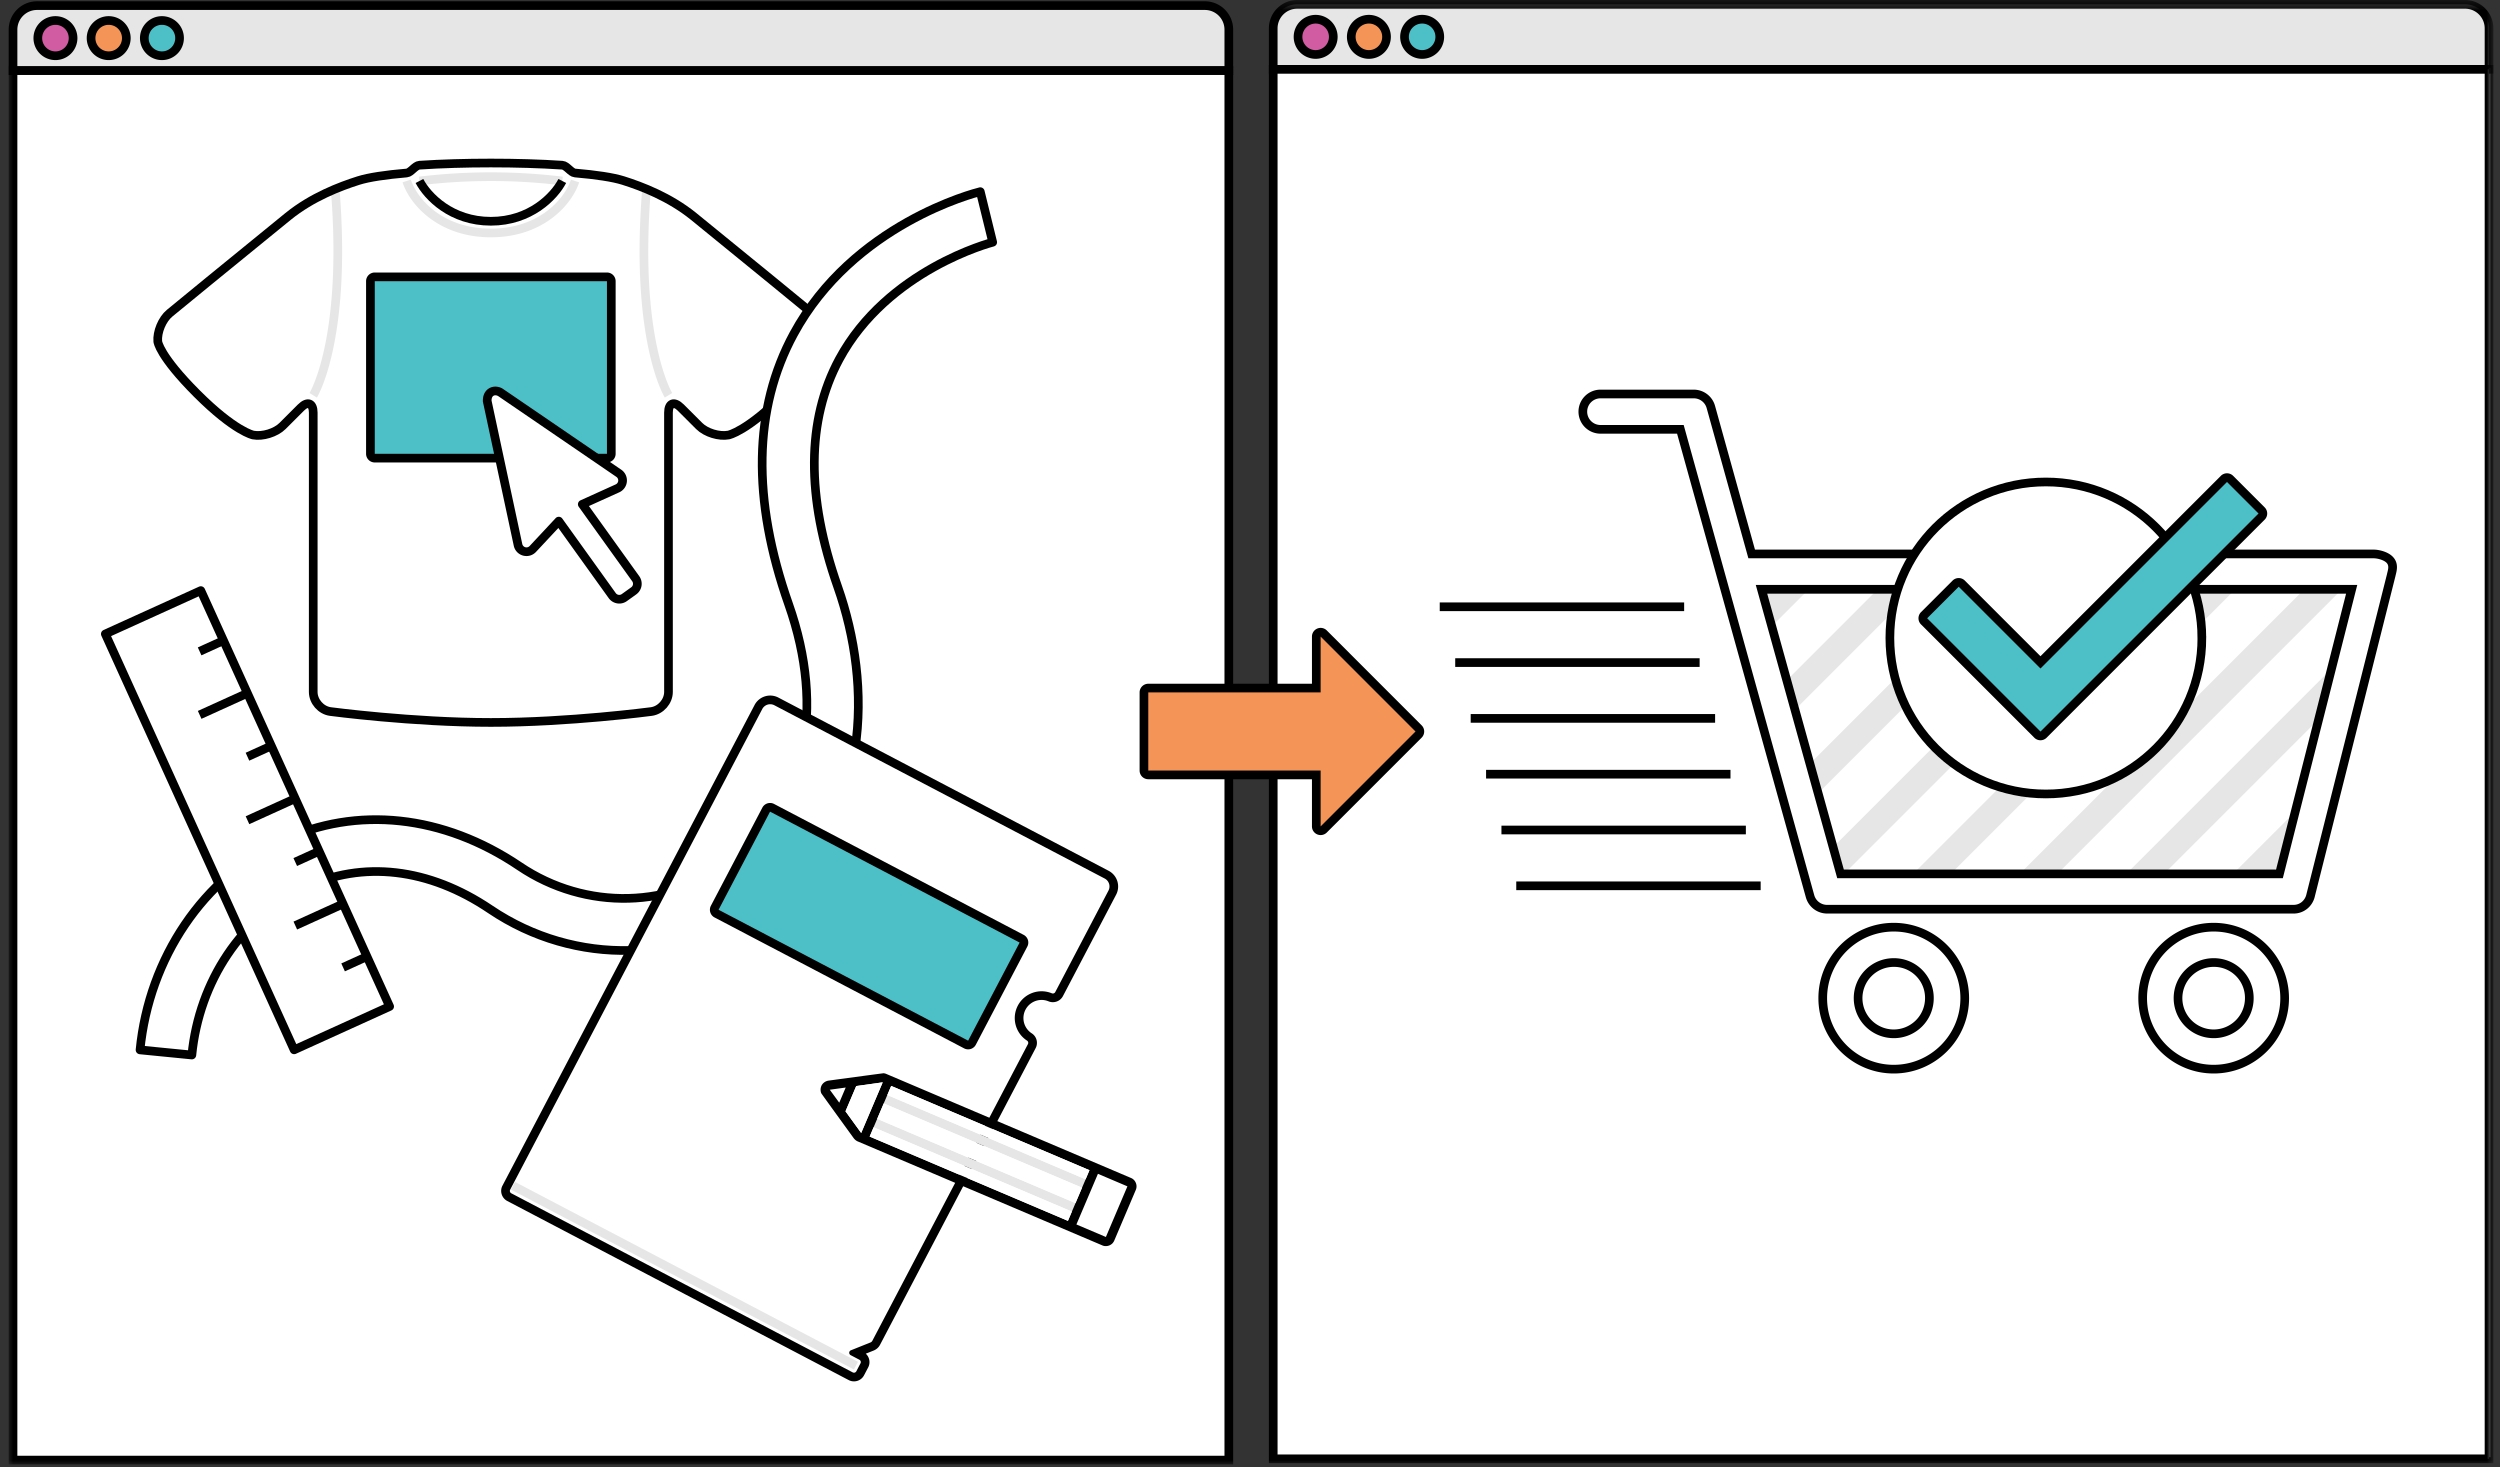 <svg xmlns="http://www.w3.org/2000/svg" xmlns:xlink="http://www.w3.org/1999/xlink" width="288" height="169" viewBox="0 0 288 169">
    <rect x="0" y="0" width="288" height="169" fill="#333333" stroke="none"/>
    <defs>
        <path id="a" d="M0 169h286.236V.297H0z"/>
    </defs>
    <g fill="none" fill-rule="evenodd">
        <path fill="#FFF" d="M146.833 167.87h140.061V7.804H146.833zM1.499 168.204H141.56V8.138H1.499z"/>
        <g transform="translate(1 -.297)">
            <path fill="#E6E6E6" d="M140.56 3.714v4.72H.5v-4.72A2.77 2.77 0 0 1 3.27.944h134.52c1.541 0 2.77 1.24 2.77 2.77"/>
            <path stroke="#000" d="M140.56 3.714v4.72H.5v-4.72A2.77 2.77 0 0 1 3.27.944h134.52c1.541 0 2.77 1.24 2.77 2.77z"/>
            <mask id="b" fill="#fff">
                <use xlink:href="#a"/>
            </mask>
            <path fill="#FFF" d="M.499 168.5H140.56V8.434H.499z" mask="url(#b)"/>
            <path stroke="#000" d="M.499 168.5H140.56V8.434H.499z" mask="url(#b)"/>
            <path fill="#D15CA1" d="M5.387 6.72a2.033 2.033 0 0 1-2.03-2.031c0-1.119.911-2.031 2.03-2.031 1.12 0 2.031.912 2.031 2.031 0 1.12-.91 2.031-2.03 2.031" mask="url(#b)"/>
            <path fill="#000" d="M5.387 2.158a2.532 2.532 0 0 0-2.53 2.531 2.533 2.533 0 0 0 2.53 2.531 2.534 2.534 0 0 0 2.531-2.53 2.533 2.533 0 0 0-2.53-2.532m0 1a1.53 1.53 0 1 1 0 3.061 1.53 1.53 0 0 1 0-3.06" mask="url(#b)"/>
            <path fill="#F49557" d="M11.522 6.72a2.033 2.033 0 0 1-2.03-2.031c0-1.119.91-2.031 2.03-2.031 1.12 0 2.03.912 2.03 2.031 0 1.12-.91 2.031-2.03 2.031" mask="url(#b)"/>
            <path fill="#000" d="M11.522 2.158a2.533 2.533 0 0 0-2.53 2.531 2.534 2.534 0 0 0 2.53 2.531 2.534 2.534 0 0 0 2.53-2.53 2.533 2.533 0 0 0-2.53-2.532m0 1a1.53 1.53 0 1 1 0 3.06 1.53 1.53 0 0 1 0-3.06" mask="url(#b)"/>
            <path fill="#4DBFC7" d="M17.656 6.72a2.033 2.033 0 0 1-2.031-2.031c0-1.119.91-2.031 2.03-2.031 1.12 0 2.03.912 2.03 2.031 0 1.12-.91 2.031-2.03 2.031" mask="url(#b)"/>
            <path fill="#000" d="M17.656 2.158a2.533 2.533 0 0 0-2.531 2.531 2.534 2.534 0 0 0 2.53 2.531 2.533 2.533 0 0 0 2.53-2.53 2.532 2.532 0 0 0-2.53-2.532m0 1a1.53 1.53 0 1 1 0 3.06 1.53 1.53 0 0 1 0-3.06" mask="url(#b)"/>
            <path fill="#E6E6E6" d="M285.736 3.567v4.72H145.675v-4.72a2.77 2.77 0 0 1 2.771-2.77h134.519a2.764 2.764 0 0 1 2.771 2.77" mask="url(#b)"/>
            <path stroke="#000" d="M285.736 3.567v4.72H145.675v-4.72a2.77 2.77 0 0 1 2.771-2.77h134.519a2.764 2.764 0 0 1 2.771 2.77z" mask="url(#b)"/>
            <path fill="#FFF" d="M145.675 168.353h140.061V8.287H145.675z" mask="url(#b)"/>
            <path stroke="#000" d="M145.675 168.353h140.061V8.287H145.675z" mask="url(#b)"/>
            <path fill="#D15CA1" d="M150.563 6.572a2.033 2.033 0 0 1-2.03-2.03c0-1.12.91-2.031 2.03-2.031 1.12 0 2.031.911 2.031 2.03 0 1.12-.91 2.031-2.03 2.031" mask="url(#b)"/>
            <path fill="#000" d="M150.563 2.011a2.533 2.533 0 0 0-2.53 2.531 2.534 2.534 0 0 0 2.53 2.531 2.534 2.534 0 0 0 2.531-2.531 2.533 2.533 0 0 0-2.53-2.531m0 1a1.53 1.53 0 1 1 0 3.06 1.53 1.53 0 0 1 0-3.06" mask="url(#b)"/>
            <path fill="#F49557" d="M156.697 6.572a2.033 2.033 0 0 1-2.03-2.03c0-1.12.91-2.031 2.03-2.031 1.12 0 2.03.911 2.03 2.03 0 1.12-.91 2.031-2.03 2.031" mask="url(#b)"/>
            <path fill="#000" d="M156.697 2.011a2.532 2.532 0 0 0-2.53 2.531 2.533 2.533 0 0 0 2.53 2.531 2.534 2.534 0 0 0 2.53-2.531 2.533 2.533 0 0 0-2.53-2.531m0 1a1.53 1.53 0 1 1 .001 3.06 1.53 1.53 0 0 1-.001-3.06" mask="url(#b)"/>
            <path fill="#4DBFC7" d="M162.832 6.572a2.033 2.033 0 0 1-2.031-2.03c0-1.12.91-2.031 2.03-2.031 1.12 0 2.03.911 2.03 2.03 0 1.12-.91 2.031-2.03 2.031" mask="url(#b)"/>
            <path fill="#000" d="M162.83 2.011a2.533 2.533 0 0 0-2.53 2.531 2.534 2.534 0 0 0 2.53 2.531 2.534 2.534 0 0 0 2.532-2.531 2.533 2.533 0 0 0-2.531-2.531m0 1a1.53 1.53 0 1 1 0 3.06 1.53 1.53 0 0 1 0-3.06" mask="url(#b)"/>
            <path fill="#E6E6E6" d="M240.383 67.683L209.77 98.296l.878 3.17h.295l33.783-33.783h-4.343zm-32.512 0h-4.342l-1.772 1.772.942 3.4 5.172-5.172zm24.57 0H228.1l-21 21 .941 3.4 24.401-24.4zm-12.285 0h-4.342L204.43 79.068l.943 3.4 14.784-14.785zm-1.27 33.783h4.342l33.782-33.783h-4.342l-33.783 33.783zm36.852 0h4.343l2.553-2.553 1.474-5.816-8.37 8.37zm-20.226 0l33.805-33.804-4.365.021-33.783 33.783h4.343zm32.782-24.84l-1.48 5.823-19.017 19.017h-4.343l24.84-24.84z" mask="url(#b)"/>
            <path fill="#FFF" d="M261.591 100.966l8.32-32.783h-67.987l9.104 32.783h50.563zm-52.11 4.071a2.039 2.039 0 0 1-1.96-1.49l-14.943-53.79h-9.202a2.037 2.037 0 0 1-2.035-2.036c0-1.123.913-2.036 2.035-2.036h10.75c.91 0 1.717.613 1.961 1.49l4.705 16.937h71.648c.545 0 1.502.233 1.923.753.4.487.257 1.06.154 1.48l-.052.22-9.279 36.866a2.003 2.003 0 0 1-1.959 1.606h-53.746zm7.678 6.142a4.112 4.112 0 0 0-4.107 4.107 4.112 4.112 0 0 0 4.107 4.107 4.112 4.112 0 0 0 4.107-4.107c0-2.302-1.804-4.107-4.107-4.107zm0 12.285c-4.509 0-8.178-3.668-8.178-8.178 0-4.509 3.67-8.178 8.178-8.178 4.51 0 8.178 3.67 8.178 8.178 0 4.51-3.669 8.178-8.178 8.178zm36.854-12.285a4.112 4.112 0 0 0-4.107 4.107 4.112 4.112 0 0 0 4.107 4.107 4.11 4.11 0 0 0 4.106-4.107c0-2.302-1.803-4.107-4.106-4.107zm0 12.285c-4.509 0-8.178-3.668-8.178-8.178 0-4.509 3.67-8.178 8.178-8.178 4.51 0 8.178 3.67 8.178 8.178 0 4.51-3.669 8.178-8.178 8.178z" mask="url(#b)"/>
            <path fill="#000" d="M217.16 118.893a3.61 3.61 0 0 1-3.607-3.606 3.611 3.611 0 0 1 3.607-3.607 3.568 3.568 0 0 1 3.606 3.607 3.61 3.61 0 0 1-3.606 3.606zm0-12.284c-4.785 0-8.68 3.892-8.68 8.678 0 4.785 3.895 8.677 8.68 8.677 4.784 0 8.678-3.892 8.678-8.677 0-4.786-3.894-8.678-8.678-8.678zm36.854 12.284a3.61 3.61 0 0 1-3.607-3.606 3.61 3.61 0 0 1 3.607-3.607 3.568 3.568 0 0 1 3.606 3.607 3.61 3.61 0 0 1-3.606 3.606zm0-12.284c-4.786 0-8.678 3.892-8.678 8.678 0 4.785 3.892 8.677 8.678 8.677 4.785 0 8.677-3.892 8.677-8.677 0-4.786-3.892-8.678-8.677-8.678zm-51.432-37.925h66.687l-8.067 31.782h-49.793l-8.827-31.782zm-8.456-23.5h-10.75a2.538 2.538 0 0 0-2.534 2.537 2.537 2.537 0 0 0 2.535 2.535h8.822l14.839 53.425a2.544 2.544 0 0 0 2.443 1.857h53.746c1.193 0 2.2-.832 2.453-2.022l9.266-36.811c.023-.104.039-.171.056-.24.115-.462.306-1.236-.252-1.918-.556-.685-1.687-.935-2.31-.935h-71.267l-4.604-16.57a2.543 2.543 0 0 0-2.443-1.857zm23.034 74.709a4.59 4.59 0 0 0 4.606-4.606 4.58 4.58 0 0 0-4.606-4.607 4.599 4.599 0 0 0-4.607 4.607 4.608 4.608 0 0 0 4.607 4.606zm0-12.284c4.226 0 7.678 3.442 7.678 7.678 0 4.234-3.447 7.677-7.678 7.677-4.232 0-7.68-3.443-7.68-7.677 0-4.236 3.453-7.678 7.68-7.678zm36.854 12.284a4.59 4.59 0 0 0 4.606-4.606 4.58 4.58 0 0 0-4.606-4.607 4.599 4.599 0 0 0-4.607 4.607 4.608 4.608 0 0 0 4.607 4.606zm0-12.284c4.225 0 7.677 3.442 7.677 7.678 0 4.234-3.445 7.677-7.677 7.677-4.233 0-7.678-3.443-7.678-7.677 0-4.236 3.452-7.678 7.678-7.678zm-43.366-6.143h51.332l8.575-33.782h-69.29l9.383 33.782zm-16.522-55.281c.69 0 1.296.46 1.48 1.125l4.807 17.302h72.027c.464 0 1.244.209 1.536.569.29.356.095.829 0 1.28l-9.275 36.848c-.147.697-.733 1.229-1.474 1.229H209.48c-.69 0-1.296-.461-1.48-1.124L192.96 49.256h-9.582a1.535 1.535 0 0 1 0-3.071h10.749z" mask="url(#b)"/>
            <path fill="#FFF" d="M252.655 73.792c0 9.925-8.046 17.97-17.971 17.97s-17.97-8.045-17.97-17.97c0-9.925 8.045-17.971 17.97-17.971 9.925 0 17.97 8.046 17.97 17.97" mask="url(#b)"/>
            <path stroke="#000" d="M252.655 73.792c0 9.925-8.046 17.97-17.971 17.97s-17.97-8.045-17.97-17.97c0-9.925 8.045-17.971 17.97-17.971 9.925 0 17.97 8.046 17.97 17.97z" mask="url(#b)"/>
            <path fill="#4DBFC7" d="M234.062 85.075a.502.502 0 0 1-.354-.147l-13.052-13.052a.496.496 0 0 1 0-.708l3.634-3.633a.498.498 0 0 1 .707 0l9.065 9.067 21.134-21.135a.498.498 0 0 1 .707 0l3.634 3.633a.503.503 0 0 1 0 .707l-25.12 25.121a.502.502 0 0 1-.355.147" mask="url(#b)"/>
            <path fill="#000" d="M255.55 54.821a1 1 0 0 0-.708.292l-20.78 20.781-8.712-8.712a.999.999 0 0 0-1.414 0l-3.634 3.633a1 1 0 0 0 0 1.414l13.053 13.053a.998.998 0 0 0 1.414 0l25.121-25.121a1.003 1.003 0 0 0 0-1.414l-3.634-3.634a1 1 0 0 0-.707-.292m0 1l3.634 3.633-25.12 25.12-13.054-13.052 3.634-3.633 9.42 9.419 21.486-21.487" mask="url(#b)"/>
            <g mask="url(#b)">
                <path fill="#FFF" d="M164.858 70.198h28.156"/>
                <path stroke="#000" d="M164.858 70.198h28.156"/>
            </g>
            <g mask="url(#b)">
                <path fill="#FFF" d="M166.641 76.627h28.156"/>
                <path stroke="#000" d="M166.641 76.627h28.156"/>
            </g>
            <g mask="url(#b)">
                <path fill="#FFF" d="M168.424 83.055h28.156"/>
                <path stroke="#000" d="M168.424 83.055h28.156"/>
            </g>
            <g mask="url(#b)">
                <path fill="#FFF" d="M170.196 89.484h28.156"/>
                <path stroke="#000" d="M170.196 89.484h28.156"/>
            </g>
            <g mask="url(#b)">
                <path fill="#FFF" d="M171.967 95.913h28.156"/>
                <path stroke="#000" d="M171.967 95.913h28.156"/>
            </g>
            <g mask="url(#b)">
                <path fill="#FFF" d="M173.673 102.342h28.155"/>
                <path stroke="#000" d="M173.673 102.342h28.155"/>
            </g>
            <path stroke="#E6E6E6" d="M65.243 21.147c-.746 2.32-3.833 5.987-9.696 5.987-5.863 0-8.95-3.667-9.696-5.987M47.319 21.147a68.453 68.453 0 0 1 16.456 0M35.083 45.835s3.929-6.38 2.529-23.76M76.01 45.835s-3.929-6.38-2.528-23.76" mask="url(#b)"/>
            <path stroke="#000" d="M63.775 21.147c-.925 1.773-3.684 4.64-8.229 4.64-4.543 0-7.297-2.861-8.227-4.64" mask="url(#b)"/>
            <path stroke="#000" d="M74.028 82.267c1.091-.145 1.982-1.163 1.982-2.263l-.002-32.17c.001-1.1.639-1.363 1.417-.585l2.124 2.123c.777.778 2.297 1.247 3.378 1.04 0 0 2.107-.398 6.472-4.764 4.366-4.366 4.518-6.007 4.518-6.007.1-1.096-.512-2.563-1.362-3.262 0 0-7.632-6.272-13.651-11.151-2.768-2.243-5.98-3.455-8.097-4.128-1.189-.377-3.164-.668-5.564-.873-.474-.04-.964-.866-1.468-.9-5.028-.334-11.429-.334-16.456 0-.504.034-.994.86-1.468.9-2.4.205-4.375.496-5.564.873-2.117.673-5.33 1.885-8.098 4.128-6.017 4.879-13.65 11.15-13.65 11.15-.85.7-1.463 2.167-1.363 3.263 0 0 .152 1.64 4.518 6.007 4.366 4.366 6.473 4.765 6.473 4.765 1.08.206 2.6-.263 3.379-1.041l2.123-2.123c.777-.778 1.415-.514 1.416.586l-.002 32.169c0 1.1.892 2.118 1.982 2.263 0 0 9.467 1.256 18.482 1.256 9.014 0 18.481-1.256 18.481-1.256z" mask="url(#b)"/>
            <path fill="#4DBFC7" d="M42.172 53.075a.5.5 0 0 1-.5-.5V32.69a.5.5 0 0 1 .5-.5h26.749a.5.5 0 0 1 .5.5v19.885a.5.5 0 0 1-.5.5H42.172z" mask="url(#b)"/>
            <path fill="#000" d="M68.92 31.69H42.172a1 1 0 0 0-1 1v19.884a1 1 0 0 0 1 1h26.749a1 1 0 0 0 1-1V32.69a1 1 0 0 0-1-1zM42.172 52.574h26.749V32.69H42.172v19.884z" mask="url(#b)"/>
            <path fill="#FFF" d="M87.579 103.976c-.103.081-.204.161-.308.241-9.217 7.117-21.991 7.455-31.785.841-7.08-4.78-14.7-5.665-21.456-2.489-7.134 3.351-12.087 10.734-12.928 19.265l-5.97-.589c1.046-10.622 7.308-19.858 16.346-24.106 8.62-4.05 18.594-2.976 27.366 2.946 7.644 5.163 17.594 4.915 24.76-.617 8.172-6.342 10.535-17.378 6.25-29.556-4.253-12.093-4.061-22.566.57-31.127 6.862-12.684 20.91-16.263 21.505-16.409l1.43 5.827c-.112.03-12.124 3.145-17.685 13.486-3.765 7.001-3.82 15.828-.16 26.232 3.969 11.283 3.94 26.627-7.935 36.055" mask="url(#b)"/>
            <path stroke="#000" stroke-linecap="round" stroke-linejoin="round" d="M87.579 103.976c-.103.081-.204.161-.308.241-9.217 7.117-21.991 7.455-31.785.841-7.08-4.78-14.7-5.665-21.456-2.489-7.134 3.351-12.087 10.734-12.928 19.265l-5.97-.589c1.046-10.622 7.308-19.858 16.346-24.106 8.62-4.05 18.594-2.976 27.366 2.946 7.644 5.163 17.594 4.915 24.76-.617 8.172-6.342 10.535-17.378 6.25-29.556-4.253-12.093-4.061-22.566.57-31.127 6.862-12.684 20.91-16.263 21.505-16.409l1.43 5.827c-.112.03-12.124 3.145-17.685 13.486-3.765 7.001-3.82 15.828-.16 26.232 3.969 11.283 3.94 26.627-7.935 36.055z" mask="url(#b)"/>
            <path fill="#FFF" d="M32.883 121.238l-21.75-47.909 11.001-4.995 21.752 47.908z" mask="url(#b)"/>
            <path stroke="#000" stroke-linecap="round" stroke-linejoin="round" d="M32.883 121.238l-21.75-47.909 11.001-4.995 21.752 47.908z" mask="url(#b)"/>
            <g mask="url(#b)">
                <path fill="#FFF" d="M21.996 75.335l2.75-1.25"/>
                <path stroke="#000" stroke-linejoin="round" d="M21.996 75.335l2.75-1.25"/>
            </g>
            <g mask="url(#b)">
                <path fill="#FFF" d="M22 82.651l5.502-2.498"/>
                <path stroke="#000" stroke-linejoin="round" d="M22 82.651l5.502-2.498"/>
            </g>
            <g mask="url(#b)">
                <path fill="#FFF" d="M27.506 87.47l2.75-1.25"/>
                <path stroke="#000" stroke-linejoin="round" d="M27.506 87.47l2.75-1.25"/>
            </g>
            <g mask="url(#b)">
                <path fill="#FFF" d="M27.51 94.786l5.5-2.498"/>
                <path stroke="#000" stroke-linejoin="round" d="M27.51 94.786l5.5-2.498"/>
            </g>
            <g mask="url(#b)">
                <path fill="#FFF" d="M33.014 99.605l2.751-1.25"/>
                <path stroke="#000" stroke-linejoin="round" d="M33.014 99.605l2.751-1.25"/>
            </g>
            <g mask="url(#b)">
                <path fill="#FFF" d="M33.02 106.921l5.5-2.498"/>
                <path stroke="#000" stroke-linejoin="round" d="M33.02 106.921l5.5-2.498"/>
            </g>
            <g mask="url(#b)">
                <path fill="#FFF" d="M38.524 111.74l2.751-1.25"/>
                <path stroke="#000" stroke-linejoin="round" d="M38.524 111.74l2.751-1.25"/>
            </g>
            <path fill="#FFF" d="M70.34 69.326c-.32 0-.624-.156-.813-.417l-6.154-8.577-2.99 3.202a.98.98 0 0 1-.729.318.994.994 0 0 1-.98-.79l-3.547-16.56v-.054c0-.769.471-1.114.938-1.114.199 0 .4.058.587.167.005.002.005.002 13.635 9.318a.998.998 0 0 1-.153 1.736l-4.053 1.834 6.156 8.577a1.002 1.002 0 0 1-.23 1.395l-1.084.778a1 1 0 0 1-.582.187" mask="url(#b)"/>
            <path fill="#000" d="M56.065 44.835c-.692 0-1.438.505-1.438 1.614v.106l.022.103 3.537 16.51a1.49 1.49 0 0 0 1.469 1.185c.418 0 .806-.17 1.094-.477l2.573-2.757 5.799 8.082c.282.392.737.626 1.219.626.315 0 .617-.097.873-.281l1.084-.777a1.504 1.504 0 0 0 .346-2.093l-5.801-8.082 3.498-1.583a1.5 1.5 0 0 0 .229-2.605c-11.772-8.045-13.398-9.156-13.666-9.332l.002-.003a1.668 1.668 0 0 0-.84-.236m0 1c.112 0 .23.038.332.098.007.003 13.607 9.299 13.607 9.299a.5.5 0 0 1-.076.868l-4.053 1.835a.5.5 0 0 0-.201.747l6.156 8.576a.5.5 0 0 1-.116.698l-1.083.777a.497.497 0 0 1-.698-.115l-6.154-8.577a.498.498 0 0 0-.773-.05l-2.989 3.203a.496.496 0 0 1-.853-.236l-3.537-16.51c0-.454.208-.613.438-.613" mask="url(#b)"/>
            <path fill="#FFF" d="M97.378 158.932a.81.81 0 0 1-.373-.091l-39.336-20.633a.81.81 0 0 1-.342-1.091l29.045-55.373a1.529 1.529 0 0 1 2.064-.645l38.058 19.962a1.538 1.538 0 0 1 .645 2.065l-6.132 11.69a.809.809 0 0 1-1.025.372 2.593 2.593 0 0 0-3.285 1.192 2.587 2.587 0 0 0 .889 3.377.806.806 0 0 1 .276 1.054l-17.926 34.178a.915.915 0 0 1-.47.423l-1.87.748.636.334a.813.813 0 0 1 .34 1.09l-.478.915a.807.807 0 0 1-.716.433" mask="url(#b)"/>
            <path fill="#000" d="M87.726 80.425a2.03 2.03 0 0 0-1.797 1.084l-29.045 55.374a1.314 1.314 0 0 0 .55 1.766l39.336 20.633a1.31 1.31 0 0 0 1.766-.548l.48-.915a1.318 1.318 0 0 0-.279-1.577l.915-.366c.312-.125.57-.358.726-.655l17.926-34.177a1.304 1.304 0 0 0-.446-1.706 2.09 2.09 0 0 1 1.934-3.687 1.312 1.312 0 0 0 1.657-.601l6.131-11.69a2.04 2.04 0 0 0-.852-2.74l-38.06-19.963a2.053 2.053 0 0 0-.942-.232m0 1c.161 0 .325.038.48.118l38.055 19.961c.505.267.697.884.434 1.391l-6.13 11.689a.311.311 0 0 1-.393.142 3.092 3.092 0 0 0-3.918 1.42 3.09 3.09 0 0 0 1.06 4.03c.134.088.18.261.104.403l-17.925 34.178a.414.414 0 0 1-.212.19l-2.256.903a.31.31 0 0 0-.194.271.306.306 0 0 0 .166.289l1.002.527c.152.08.21.265.13.417l-.478.912a.308.308 0 0 1-.417.131l-39.333-20.632a.308.308 0 0 1-.13-.417l29.043-55.372a1.03 1.03 0 0 1 .912-.551" mask="url(#b)"/>
            <path stroke="#E6E6E6" d="M97.604 157.62l-39.509-20.724" mask="url(#b)"/>
            <path fill="#4DBFC7" d="M110.53 120.682a.51.51 0 0 1-.231-.057l-28.75-15.08a.5.5 0 0 1-.21-.676l5.928-11.303a.503.503 0 0 1 .675-.21l28.75 15.08a.5.5 0 0 1 .21.675l-5.93 11.303a.499.499 0 0 1-.441.268" mask="url(#b)"/>
            <path fill="#000" d="M87.71 92.8a1 1 0 0 0-.886.535l-5.928 11.303a1 1 0 0 0 .42 1.35l28.75 15.08a.999.999 0 0 0 1.35-.42l5.93-11.305a1 1 0 0 0-.422-1.35l-28.75-15.08a1.002 1.002 0 0 0-.463-.114m-.001 1l28.75 15.08-5.93 11.303-28.75-15.08L87.71 93.8" mask="url(#b)"/>
            <path fill="#E6E6E6" d="M122.894 138.897l-22.842-9.71-.414.976 22.842 9.71.414-.976zm1.166-2.742l-22.842-9.711-.41.967 22.841 9.71.411-.966z" mask="url(#b)"/>
            <path fill="#000" d="M123.002 141.355l2.48-5.835 3.396 1.444-2.48 5.834-3.396-1.443zM99.185 131.23l2.48-5.834 22.842 9.709-2.481 5.835-22.841-9.71zm-2.784-2.911l1.237-2.908 3.052-.431-2.481 5.835-1.808-2.496zm-1.811-2.486l1.835-.253-.743 1.749-1.092-1.496zm3.208 5.949l28.189 11.983a.907.907 0 0 0 .4.083c.282 0 .544-.106.743-.293.097-.1.18-.217.234-.346l2.48-5.834c.11-.258.114-.55.005-.803a1.019 1.019 0 0 0-.56-.574L101.1 124.014c-.166-.07-.321-.092-.43-.063-.041-.006-6.222.833-6.222.833-.373.058-.69.293-.835.633a1.11 1.11 0 0 0-.008.812c.032.079 3.754 5.203 3.754 5.203.02.03.11.123.134.144.082.09.3.215.304.206z" mask="url(#b)"/>
            <path fill="#FFF" d="M98.209 130.815L96.4 128.32l1.237-2.908 3.05-.43zM122.026 140.94l-22.842-9.71.454-1.068 22.842 9.71zM122.894 138.897l-22.842-9.71.755-1.776 22.842 9.71zM124.06 136.155l-22.842-9.71.446-1.05 22.842 9.71z" mask="url(#b)"/>
            <path fill="#F49557" d="M151.137 95.998a.5.5 0 0 1-.5-.5v-5.934h-19.354a.5.5 0 0 1-.5-.5v-9a.5.5 0 0 1 .5-.5h19.354V73.63a.501.501 0 0 1 .854-.353l10.93 10.935a.5.5 0 0 1 0 .707l-10.93 10.933a.504.504 0 0 1-.354.146" mask="url(#b)"/>
            <path fill="#000" d="M151.137 72.63a1.002 1.002 0 0 0-1 1v5.435h-18.854a1 1 0 0 0-1 1v9a1 1 0 0 0 1 1h18.854v5.433a1 1 0 0 0 1.707.707l10.931-10.932a1.003 1.003 0 0 0 0-1.414l-10.93-10.936a.999.999 0 0 0-.708-.293m0 1l10.93 10.936-10.93 10.932v-6.433h-19.854v-9h19.854V73.63" mask="url(#b)"/>
        </g>
    </g>
</svg>
